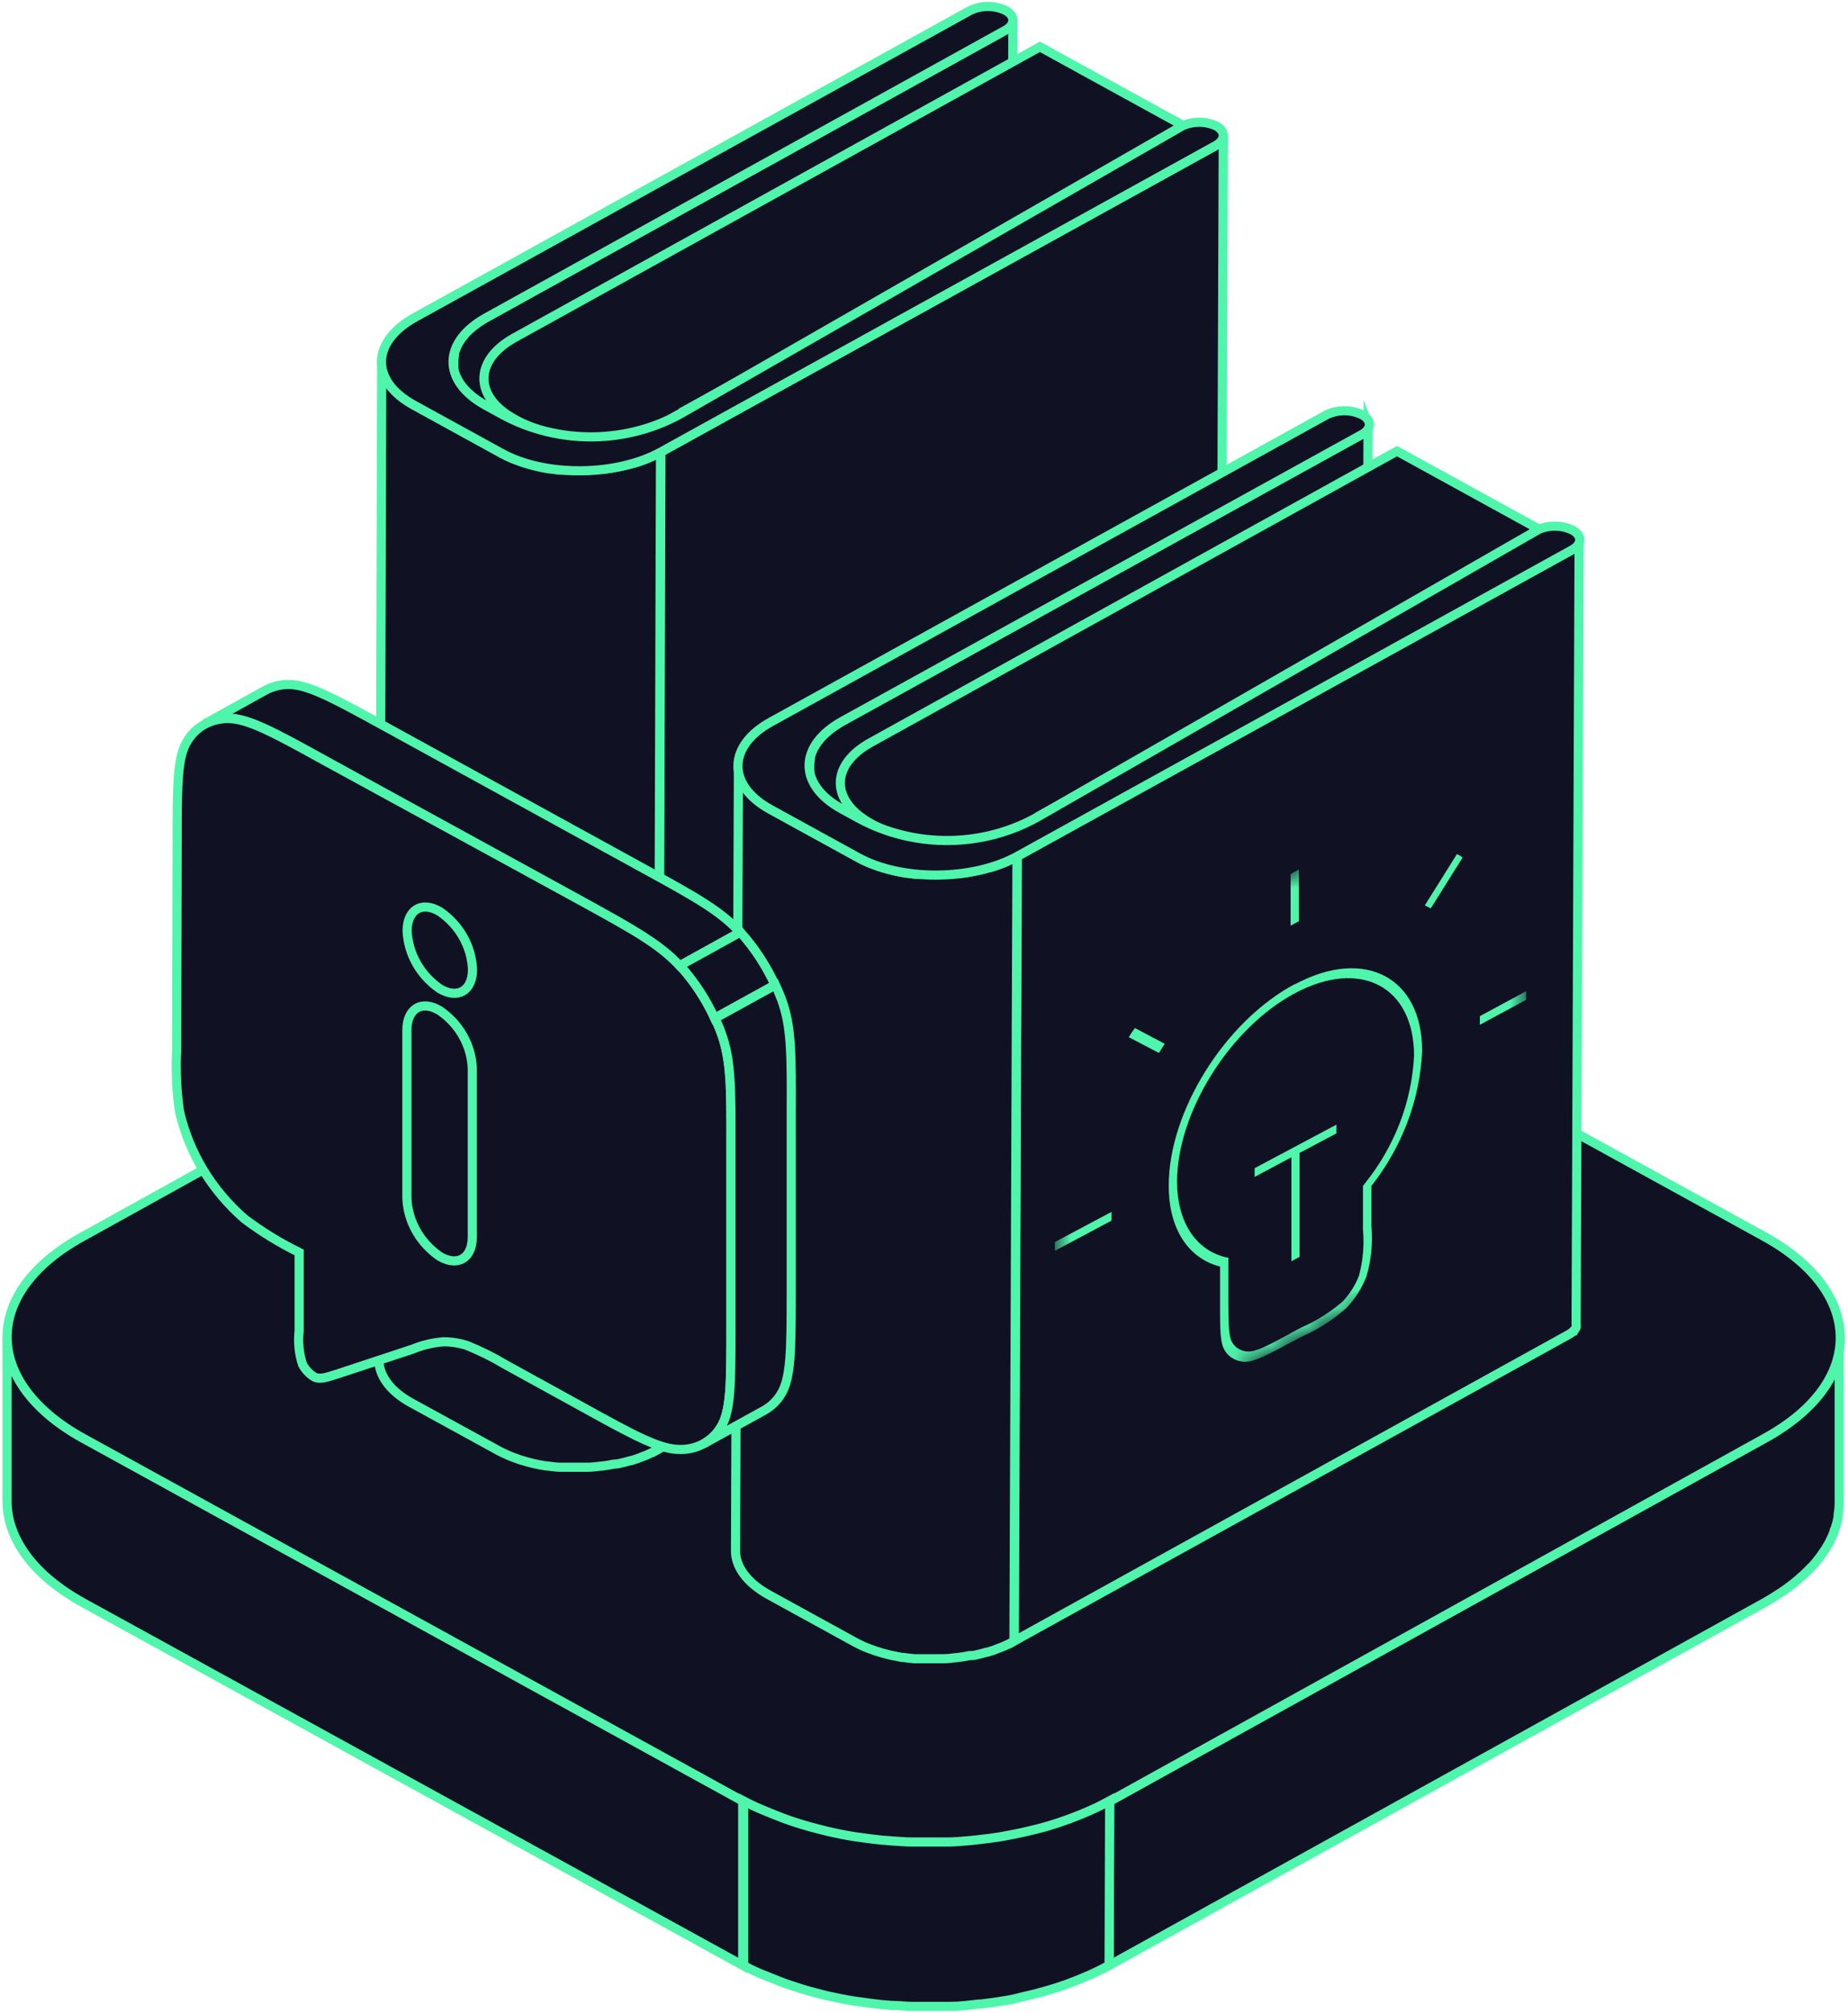 <svg width="101" height="110" viewBox="0 0 101 110" fill="none" xmlns="http://www.w3.org/2000/svg">
<path d="M100.52 73.793C100.523 73.835 100.523 73.878 100.52 73.92C100.483 74.137 100.428 74.35 100.355 74.559C100.341 74.6 100.325 74.641 100.306 74.681C100.232 74.899 100.138 75.111 100.026 75.313C99.907 75.532 99.772 75.744 99.624 75.946L99.538 76.068C99.386 76.265 99.222 76.463 99.045 76.648C98.989 76.709 98.93 76.767 98.868 76.822C98.722 76.973 98.57 77.118 98.405 77.258C98.24 77.397 98.247 77.397 98.161 77.461C98.076 77.525 97.814 77.734 97.625 77.867L97.375 78.041C97.101 78.221 96.814 78.407 96.498 78.575L60.648 98.437L60.617 107.411L96.437 87.584C96.746 87.409 97.038 87.229 97.314 87.044L97.564 86.875C97.747 86.742 97.93 86.608 98.1 86.469L98.338 86.266C98.502 86.127 98.661 85.981 98.807 85.831L98.978 85.656C99.003 85.638 99.026 85.617 99.045 85.593C99.203 85.424 99.344 85.244 99.478 85.07L99.563 84.948C99.71 84.745 99.844 84.534 99.965 84.316C100.072 84.111 100.166 83.899 100.245 83.683C100.245 83.642 100.245 83.602 100.288 83.561C100.36 83.352 100.417 83.139 100.459 82.923V82.795C100.497 82.574 100.517 82.351 100.52 82.127V73.137C100.537 73.355 100.537 73.574 100.52 73.793Z" fill="#101223" stroke="#50F5AC" stroke-width="0.5" stroke-miterlimit="10"/>
<path d="M4.571 78.613C1.774 77.075 0.379 75.061 0.385 73.047V82.038C0.385 84.046 1.774 86.066 4.571 87.604L40.592 107.408V98.417L4.571 78.613Z" fill="#101223" stroke="#50F5AC" stroke-width="0.5" stroke-miterlimit="10"/>
<path d="M96.4 67.564C101.945 70.611 101.976 75.562 96.461 78.592L60.648 98.437C55.133 101.49 46.169 101.49 40.617 98.437L4.572 78.615C-0.979 75.562 -1.01 70.617 4.505 67.587L40.319 47.737C45.834 44.689 54.797 44.689 60.349 47.737L96.4 67.564Z" fill="#101223" stroke="#50F5AC" stroke-width="0.5" stroke-miterlimit="10"/>
<path d="M55.778 109.15L56.107 109.075C56.424 109.005 56.716 108.924 57.033 108.837L57.246 108.778C57.612 108.674 57.965 108.558 58.319 108.43L58.575 108.332C58.849 108.233 59.111 108.123 59.373 108.007L59.66 107.885C59.989 107.734 60.312 107.571 60.616 107.403L60.647 98.412C60.336 98.58 60.037 98.743 59.684 98.894L59.397 99.022C59.135 99.132 58.873 99.242 58.605 99.341L58.343 99.439C57.996 99.567 57.636 99.683 57.271 99.793L57.063 99.852C56.759 99.933 56.454 100.014 56.137 100.084L55.802 100.159C55.479 100.229 55.156 100.293 54.827 100.351L54.632 100.386C54.254 100.444 53.876 100.496 53.492 100.536C52.981 100.595 52.463 100.641 51.939 100.664H51.658C51.224 100.664 50.791 100.664 50.36 100.664H49.848C49.483 100.664 49.117 100.629 48.752 100.606L48.233 100.565C47.819 100.525 47.405 100.473 47.015 100.415L46.71 100.374C46.206 100.293 45.707 100.194 45.211 100.078L44.827 99.979C44.462 99.892 44.102 99.793 43.755 99.683L43.279 99.532C42.956 99.422 42.633 99.3 42.316 99.172L41.908 99.004C41.475 98.832 41.052 98.638 40.641 98.424V107.415C41.043 107.635 41.469 107.838 41.902 107.995L42.316 108.163C42.627 108.291 42.926 108.407 43.279 108.517L43.755 108.674C44.102 108.784 44.462 108.877 44.821 108.97L45.211 109.069C45.699 109.179 46.198 109.278 46.704 109.359L47.015 109.4C47.421 109.461 47.827 109.514 48.233 109.556L48.745 109.597C49.111 109.597 49.477 109.643 49.848 109.649H50.36C50.793 109.649 51.226 109.649 51.658 109.649H51.939C52.457 109.649 52.981 109.579 53.492 109.521H53.602C53.952 109.479 54.293 109.432 54.626 109.382L54.827 109.347C55.126 109.307 55.455 109.243 55.778 109.15Z" fill="#101223" stroke="#50F5AC" stroke-width="0.5" stroke-miterlimit="10"/>
<path d="M65.152 7.119L64.984 61.623L64.457 61.338L64.618 6.834L65.152 7.119Z" fill="#50F5AC" stroke="#50F5AC" stroke-width="0.5" stroke-miterlimit="10"/>
<path d="M55.325 1.257C55.327 1.272 55.327 1.288 55.325 1.303C55.308 1.343 55.286 1.38 55.257 1.414L55.215 1.46C55.144 1.529 55.064 1.587 54.976 1.634L26.62 17.333C26.482 17.406 26.349 17.488 26.222 17.577L26.112 17.653C26.029 17.708 25.949 17.769 25.874 17.833C25.833 17.86 25.796 17.891 25.764 17.926C25.69 17.984 25.623 18.048 25.556 18.112L25.476 18.194L25.44 18.229C25.421 18.257 25.4 18.284 25.378 18.31C25.311 18.391 25.244 18.467 25.189 18.548C25.16 18.59 25.134 18.633 25.109 18.676C25.062 18.751 25.019 18.829 24.981 18.909C24.96 18.953 24.942 18.997 24.926 19.043C24.892 19.122 24.863 19.204 24.84 19.287C24.844 19.326 24.844 19.364 24.84 19.403C24.816 19.524 24.804 19.646 24.804 19.769L24.639 74.279C24.641 74.156 24.655 74.033 24.681 73.913C24.678 73.874 24.678 73.835 24.681 73.796C24.702 73.712 24.729 73.628 24.761 73.546C24.779 73.501 24.799 73.456 24.822 73.413C24.858 73.335 24.899 73.259 24.944 73.186C24.944 73.139 24.999 73.099 25.03 73.052C25.061 73.006 25.146 72.895 25.213 72.82C25.281 72.744 25.274 72.738 25.311 72.703C25.337 72.673 25.365 72.646 25.397 72.622C25.458 72.556 25.525 72.492 25.599 72.43L25.709 72.337L25.947 72.157L26.057 72.081L26.454 71.837L54.787 56.144C54.873 56.094 54.951 56.034 55.019 55.964C55.048 55.932 55.072 55.897 55.092 55.859V55.807C55.117 55.756 55.129 55.7 55.129 55.644L55.361 1.094C55.358 1.149 55.346 1.204 55.325 1.257Z" fill="#101223" stroke="#50F5AC" stroke-width="0.5" stroke-miterlimit="10"/>
<path d="M65.143 7.117L36.407 23.025C35.297 23.596 34.061 23.909 32.8 23.938C31.253 24.028 29.709 23.712 28.337 23.025L28.147 22.92C25.891 21.711 25.891 19.699 28.099 18.467L56.834 2.559L64.611 6.832L65.143 7.117Z" fill="#101223" stroke="#50F5AC" stroke-width="0.5" stroke-miterlimit="10"/>
<path d="M65.141 7.119L64.976 61.623L37.182 76.984L37.347 22.481L65.141 7.119Z" fill="#B8BBD3" stroke="#50F5AC" stroke-width="0.5" stroke-miterlimit="10"/>
<path d="M27.217 74.625C27.217 75.433 27.969 76.369 29.1 76.951C30.476 77.644 32.028 77.96 33.581 77.864C33.832 77.864 34.089 77.864 34.34 77.805H34.462L34.749 77.759C34.945 77.724 35.147 77.689 35.361 77.643L35.66 77.573C35.856 77.52 36.039 77.462 36.223 77.398L36.473 77.311C36.725 77.211 36.97 77.096 37.207 76.968" fill="#50F5AC"/>
<path d="M27.217 74.625C27.217 75.433 27.969 76.369 29.1 76.951C30.476 77.644 32.028 77.96 33.581 77.864C33.832 77.864 34.089 77.864 34.34 77.805H34.462L34.749 77.759C34.945 77.724 35.147 77.689 35.361 77.643L35.66 77.573C35.856 77.52 36.039 77.462 36.223 77.398L36.473 77.311C36.725 77.211 36.97 77.096 37.207 76.968" stroke="#50F5AC" stroke-width="0.5" stroke-miterlimit="10"/>
<path d="M66.661 62.071C66.669 62.017 66.669 61.962 66.661 61.908L66.857 7.398C66.857 7.455 66.845 7.51 66.82 7.561V7.614C66.8 7.651 66.776 7.686 66.747 7.718L66.704 7.765C66.638 7.836 66.559 7.897 66.472 7.945L36.122 24.702L35.957 79.212L66.282 62.449C66.37 62.4 66.451 62.339 66.521 62.268C66.548 62.234 66.57 62.197 66.588 62.158C66.621 62.136 66.646 62.106 66.661 62.071Z" fill="#101223" stroke="#50F5AC" stroke-width="0.5" stroke-miterlimit="10"/>
<path d="M33.74 80.002C33.985 79.95 34.229 79.892 34.468 79.822H34.504C34.724 79.755 34.941 79.678 35.152 79.59L35.324 79.526C35.533 79.435 35.737 79.334 35.935 79.223L36.1 24.714C35.902 24.824 35.698 24.925 35.489 25.016L35.324 25.086C35.11 25.167 34.896 25.249 34.675 25.313H34.633C34.396 25.383 34.155 25.441 33.911 25.487L33.716 25.528C33.489 25.569 33.263 25.609 33.031 25.638H32.951C32.731 25.638 32.505 25.679 32.279 25.691H32.089C31.924 25.691 31.759 25.691 31.594 25.691H31.362H30.891H30.677C30.475 25.691 30.279 25.65 30.066 25.621H29.992C29.772 25.586 29.568 25.545 29.381 25.499L29.197 25.452C29.044 25.412 28.898 25.377 28.757 25.33L28.549 25.266L28.14 25.115L27.962 25.045C27.779 24.964 27.596 24.877 27.424 24.784L22.631 22.15C21.451 21.504 20.864 20.65 20.864 19.789L20.705 74.293C20.705 75.153 21.286 76.008 22.466 76.659L27.241 79.276C27.412 79.369 27.596 79.456 27.785 79.537L27.956 79.607L28.366 79.758L28.574 79.822C28.721 79.869 28.867 79.909 29.014 79.944L29.197 79.991C29.413 80.037 29.627 80.078 29.839 80.113H29.913C30.108 80.142 30.31 80.165 30.524 80.183H30.744H31.209H32.126C32.352 80.183 32.578 80.154 32.805 80.125H32.866C33.098 80.096 33.324 80.061 33.55 80.014L33.74 80.002Z" fill="#101223" stroke="#50F5AC" stroke-width="0.5" stroke-miterlimit="10"/>
<path d="M66.458 6.876C66.996 7.167 66.984 7.644 66.458 7.946L36.12 24.703C33.675 26.046 29.786 26.075 27.408 24.767L22.614 22.133C20.23 20.825 20.267 18.674 22.694 17.336L53.019 0.574C53.321 0.429 53.654 0.354 53.991 0.354C54.329 0.354 54.662 0.429 54.964 0.574C55.495 0.864 55.489 1.347 54.964 1.643L26.607 17.342C24.161 18.685 24.161 20.831 26.521 22.139L27.463 22.656C28.976 23.478 30.693 23.899 32.435 23.875C34.178 23.85 35.881 23.381 37.367 22.517L64.636 6.87C64.921 6.745 65.233 6.68 65.547 6.681C65.862 6.682 66.173 6.749 66.458 6.876Z" fill="#101223" stroke="#50F5AC" stroke-width="0.5" stroke-miterlimit="10"/>
<path d="M84.634 29.215L84.467 72.09L83.939 71.805L84.101 28.93L84.634 29.215Z" fill="#50F5AC" stroke="#50F5AC" stroke-width="0.5" stroke-miterlimit="10"/>
<path d="M74.8 23.349C74.792 23.366 74.782 23.381 74.77 23.395C74.751 23.434 74.728 23.471 74.703 23.506L74.66 23.552C74.589 23.621 74.509 23.68 74.421 23.727L46.065 39.402C45.929 39.475 45.798 39.557 45.673 39.646L45.563 39.722L45.319 39.902C45.281 39.93 45.246 39.961 45.215 39.995C45.141 40.053 45.074 40.117 45.007 40.181L44.928 40.263L44.891 40.297L44.83 40.379C44.762 40.46 44.695 40.536 44.64 40.617C44.611 40.659 44.585 40.701 44.561 40.745C44.513 40.82 44.47 40.898 44.432 40.978C44.432 41.024 44.389 41.065 44.371 41.111C44.353 41.158 44.316 41.274 44.292 41.356C44.295 41.394 44.295 41.433 44.292 41.472C44.267 41.593 44.255 41.715 44.255 41.838L44.09 84.719C44.092 84.596 44.106 84.473 44.133 84.353C44.129 84.314 44.129 84.275 44.133 84.237C44.151 84.151 44.177 84.067 44.212 83.987L44.267 83.853C44.31 83.777 44.347 83.702 44.395 83.626C44.444 83.55 44.451 83.539 44.481 83.492C44.512 83.446 44.597 83.335 44.665 83.26C44.694 83.219 44.727 83.18 44.762 83.144C44.788 83.114 44.816 83.086 44.848 83.062C44.909 83 44.976 82.936 45.05 82.87L45.16 82.777L45.398 82.597L45.508 82.521L45.906 82.277L74.268 66.608C74.354 66.558 74.433 66.497 74.501 66.427C74.529 66.395 74.554 66.36 74.574 66.323V66.27C74.599 66.219 74.611 66.164 74.611 66.107L74.77 23.232C74.784 23.27 74.795 23.309 74.8 23.349Z" fill="#101223" stroke="#50F5AC" stroke-width="0.5" stroke-miterlimit="10"/>
<path d="M84.623 29.213L55.887 45.121C54.78 45.692 53.546 46.005 52.286 46.034C50.733 46.128 49.182 45.812 47.805 45.121L47.615 45.016C45.371 43.789 45.359 41.795 47.615 40.562L76.351 24.654L84.128 28.928L84.623 29.213Z" fill="#101223" stroke="#50F5AC" stroke-width="0.5" stroke-miterlimit="10"/>
<path d="M84.619 29.213L84.454 72.088L56.66 87.449L56.825 44.574L84.619 29.213Z" fill="#B8BBD3" stroke="#50F5AC" stroke-width="0.5" stroke-miterlimit="10"/>
<path d="M46.674 85.09C46.674 85.898 47.426 86.834 48.557 87.416C49.933 88.11 51.484 88.426 53.038 88.328C53.289 88.328 53.546 88.328 53.797 88.27H53.919L54.206 88.224C54.402 88.189 54.597 88.154 54.818 88.108L55.117 88.038C55.307 87.985 55.496 87.927 55.68 87.863L55.93 87.776C56.182 87.676 56.427 87.561 56.664 87.433" fill="#50F5AC"/>
<path d="M46.674 85.09C46.674 85.898 47.426 86.834 48.557 87.416C49.933 88.11 51.484 88.426 53.038 88.328C53.289 88.328 53.546 88.328 53.797 88.27H53.919L54.206 88.224C54.402 88.189 54.597 88.154 54.818 88.108L55.117 88.038C55.307 87.985 55.496 87.927 55.68 87.863L55.93 87.776C56.182 87.676 56.427 87.561 56.664 87.433" stroke="#50F5AC" stroke-width="0.5" stroke-miterlimit="10"/>
<path d="M86.14 72.538C86.148 72.484 86.148 72.429 86.14 72.375L86.305 29.494C86.305 29.55 86.293 29.606 86.268 29.657V29.709C86.248 29.747 86.224 29.782 86.195 29.814L86.152 29.86C86.083 29.932 86.003 29.993 85.914 30.041L55.601 46.798L55.435 89.678L85.761 72.916C85.848 72.868 85.927 72.807 85.993 72.735H86.024L86.091 72.625C86.115 72.6 86.131 72.57 86.14 72.538Z" fill="#101223" stroke="#50F5AC" stroke-width="0.5" stroke-miterlimit="10"/>
<path d="M53.222 90.468C53.467 90.415 53.711 90.357 53.943 90.287H53.986C54.206 90.22 54.423 90.143 54.634 90.055L54.806 89.991C55.02 89.898 55.233 89.799 55.417 89.688L55.582 46.808C55.384 46.918 55.18 47.019 54.971 47.11L54.806 47.18C54.592 47.261 54.377 47.343 54.157 47.406H54.115C53.876 47.477 53.633 47.535 53.387 47.581L53.197 47.622C52.971 47.662 52.745 47.703 52.513 47.732H52.433C52.213 47.732 51.987 47.773 51.761 47.784H51.565C51.4 47.784 51.235 47.784 51.07 47.784H50.837H50.367C50.293 47.784 50.22 47.784 50.153 47.784C49.951 47.784 49.755 47.744 49.541 47.715H49.486C49.266 47.68 49.062 47.639 48.875 47.593L48.691 47.546C48.539 47.505 48.392 47.47 48.251 47.424L48.043 47.36L47.634 47.209L47.456 47.139C47.273 47.058 47.09 46.97 46.919 46.877L42.125 44.243C40.945 43.598 40.358 42.743 40.358 41.883L40.199 84.758C40.199 85.618 40.811 86.473 41.96 87.124L46.723 89.741C46.894 89.834 47.077 89.921 47.261 90.002L47.438 90.072L47.848 90.223L48.056 90.287C48.202 90.334 48.349 90.374 48.496 90.409L48.679 90.456C48.891 90.502 49.095 90.543 49.291 90.578H49.364C49.56 90.607 49.755 90.63 49.975 90.648H50.189H50.66H51.565C51.791 90.648 52.017 90.619 52.238 90.59H52.299C52.531 90.561 52.757 90.526 52.983 90.479L53.222 90.468Z" fill="#101223" stroke="#50F5AC" stroke-width="0.5" stroke-miterlimit="10"/>
<path d="M85.94 28.97C86.478 29.261 86.466 29.738 85.94 30.04L55.603 46.797C53.157 48.14 49.269 48.169 46.89 46.861L42.097 44.227C39.712 42.919 39.749 40.738 42.176 39.43L72.502 22.667C72.803 22.523 73.136 22.447 73.474 22.447C73.811 22.447 74.144 22.523 74.446 22.667C74.978 22.958 74.972 23.441 74.446 23.737L46.065 39.401C43.619 40.744 43.619 42.89 45.985 44.198L46.927 44.715C48.44 45.537 50.157 45.958 51.899 45.933C53.642 45.909 55.345 45.44 56.832 44.576L84.1 28.929C84.391 28.806 84.707 28.746 85.025 28.753C85.343 28.76 85.656 28.834 85.94 28.97Z" fill="#101223" stroke="#50F5AC" stroke-width="0.5" stroke-miterlimit="10"/>
<path d="M31.909 49.309C34.733 50.861 36.14 51.635 37.222 52.833C38.179 53.903 38.923 55.131 39.417 56.455C39.961 57.938 39.955 59.478 39.949 62.566V72.503C39.949 75.596 39.949 77.154 39.38 78.02C39.154 78.392 38.828 78.699 38.434 78.909C38.04 79.119 37.594 79.224 37.142 79.212C36.06 79.212 34.648 78.451 31.823 76.887L27.598 74.561C26.938 74.165 26.244 73.821 25.526 73.532C25.113 73.397 24.679 73.329 24.242 73.328C23.66 73.373 23.09 73.508 22.554 73.729L18.519 75.061C17.816 75.288 17.468 75.404 17.174 75.247C16.898 75.078 16.676 74.841 16.532 74.561C16.342 73.97 16.279 73.349 16.349 72.735V68.444C15.294 67.927 14.295 67.313 13.365 66.613C11.573 65.054 10.333 63.007 9.813 60.752C9.649 59.639 9.595 58.514 9.654 57.391L9.684 45.983C9.684 42.896 9.684 41.332 10.253 40.471C10.475 40.102 10.796 39.795 11.184 39.583C11.572 39.372 12.013 39.263 12.46 39.268C13.542 39.268 14.955 40.029 17.779 41.593L31.909 49.309Z" fill="#101223" stroke="#50F5AC" stroke-width="0.5" stroke-miterlimit="10"/>
<path d="M35.212 47.488L21.094 39.732C18.27 38.185 16.857 37.406 15.775 37.406C15.322 37.405 14.877 37.517 14.485 37.732L11.184 39.563C11.578 39.354 12.022 39.244 12.474 39.244C13.556 39.244 14.968 40.005 17.793 41.569L31.91 49.308C34.679 50.832 36.092 51.634 37.162 52.797L40.463 50.971C39.393 49.785 37.981 49.006 35.212 47.488Z" fill="#101223" stroke="#50F5AC" stroke-width="0.5" stroke-miterlimit="10"/>
<path d="M37.158 52.767L40.46 50.941C40.477 50.965 40.497 50.987 40.521 51.005C41.271 51.857 41.889 52.806 42.355 53.825L39.053 55.645C38.587 54.628 37.97 53.681 37.219 52.831L37.158 52.767Z" fill="#101223" stroke="#50F5AC" stroke-width="0.5" stroke-miterlimit="10"/>
<path d="M42.718 54.629C42.614 54.361 42.504 54.088 42.382 53.826L39.08 55.646C39.203 55.913 39.319 56.181 39.417 56.454C39.961 57.937 39.955 59.478 39.949 62.565V72.502C39.949 75.595 39.949 77.153 39.38 78.02C39.161 78.384 38.844 78.687 38.463 78.898L41.764 77.078C42.145 76.863 42.461 76.559 42.681 76.194C43.232 75.316 43.238 73.769 43.244 70.676V60.745C43.256 57.658 43.262 56.111 42.718 54.629Z" fill="#101223" stroke="#50F5AC" stroke-width="0.5" stroke-miterlimit="10"/>
<path d="M24.028 55.225C24.56 55.588 24.997 56.062 25.306 56.611C25.615 57.159 25.788 57.768 25.812 58.389V67.604C25.812 68.769 25.007 69.243 24.022 68.655C23.493 68.289 23.058 67.815 22.749 67.267C22.44 66.719 22.266 66.112 22.238 65.49V56.282C22.245 55.124 23.044 54.636 24.028 55.225Z" stroke="#50F5AC" stroke-width="0.5" stroke-miterlimit="10"/>
<path d="M24.04 49.819C24.57 50.183 25.006 50.657 25.315 51.206C25.624 51.754 25.798 52.361 25.824 52.983C25.824 54.147 25.018 54.616 24.034 54.033C23.505 53.667 23.07 53.193 22.762 52.645C22.453 52.097 22.278 51.49 22.25 50.869C22.257 49.705 23.062 49.236 24.04 49.819Z" stroke="#50F5AC" stroke-width="0.5" stroke-miterlimit="10"/>
<mask id="mask0_7909_25212" style="mask-type:luminance" maskUnits="userSpaceOnUse" x="57" y="40" width="27" height="41">
<path d="M57.689 80.183L57.613 54.638L83.367 40.93L83.443 66.475L57.689 80.183Z" fill="white"/>
</mask>
<g mask="url(#mask0_7909_25212)">
<path d="M68.572 64.085V63.84L73.039 61.463V61.941L71.03 63.007V68.687L70.582 68.926V63.246L68.572 64.318V64.085ZM70.777 54.257C67.207 56.156 64.314 60.782 64.326 64.562C64.326 66.77 65.344 68.314 67.037 68.705H67.132V71.105C67.132 72.392 67.132 73.039 67.359 73.377C67.448 73.521 67.576 73.64 67.732 73.722C67.888 73.804 68.064 73.846 68.244 73.843C68.673 73.843 69.28 73.517 70.493 72.87L71.163 72.515C71.992 72.152 72.753 71.67 73.418 71.087C73.799 70.674 74.094 70.2 74.29 69.689C74.502 68.875 74.57 68.035 74.493 67.202V64.813L74.581 64.691C76.209 62.658 77.144 60.224 77.266 57.7C77.266 53.919 74.341 52.387 70.765 54.292" fill="#101223"/>
<path d="M73.038 61.463L68.571 63.84V64.318L70.58 63.246V68.926L71.028 68.687V63.007L73.038 61.941V61.463ZM60.748 66.229L57.652 67.877V68.355L60.748 66.707V66.229ZM83.406 54.17L80.879 55.533V56.005L83.406 54.641V54.17ZM70.498 72.888C69.285 73.534 68.678 73.86 68.248 73.86C68.069 73.863 67.892 73.821 67.737 73.739C67.581 73.657 67.452 73.538 67.364 73.394C67.143 73.056 67.143 72.41 67.136 71.122V68.722H67.042C65.348 68.332 64.337 66.788 64.331 64.58C64.331 60.799 67.212 56.174 70.782 54.274C74.352 52.375 77.271 53.902 77.284 57.682C77.162 60.207 76.227 62.641 74.598 64.673L74.491 64.813V67.202C74.567 68.042 74.494 68.888 74.276 69.707C74.08 70.218 73.785 70.692 73.404 71.105C72.739 71.688 71.978 72.169 71.149 72.532L70.479 72.888M70.757 53.785C66.959 55.812 63.863 60.735 63.876 64.813C63.876 67.143 64.931 68.769 66.681 69.217V71.373C66.681 72.736 66.681 73.418 66.959 73.837C67.069 74.012 67.227 74.158 67.416 74.26C67.605 74.363 67.82 74.417 68.04 74.42C68.564 74.42 69.209 74.076 70.491 73.394L71.161 73.039C72.071 72.639 72.902 72.102 73.619 71.449C74.086 70.945 74.448 70.366 74.687 69.742C74.946 68.846 75.036 67.916 74.952 66.992V64.813C76.64 62.658 77.605 60.094 77.726 57.438C77.726 53.395 74.567 51.752 70.776 53.791M62.031 56.179L61.854 56.424L61.69 56.68L63.339 57.543L63.497 57.292L63.655 57.042L62.012 56.174M79.615 46.695L77.871 49.48L78.194 49.643L79.938 46.864L79.78 46.753L79.615 46.672M70.978 47.522L70.536 47.761V50.587L70.757 50.47L70.984 50.348V47.522" fill="#50F5AC"/>
</g>
</svg>

